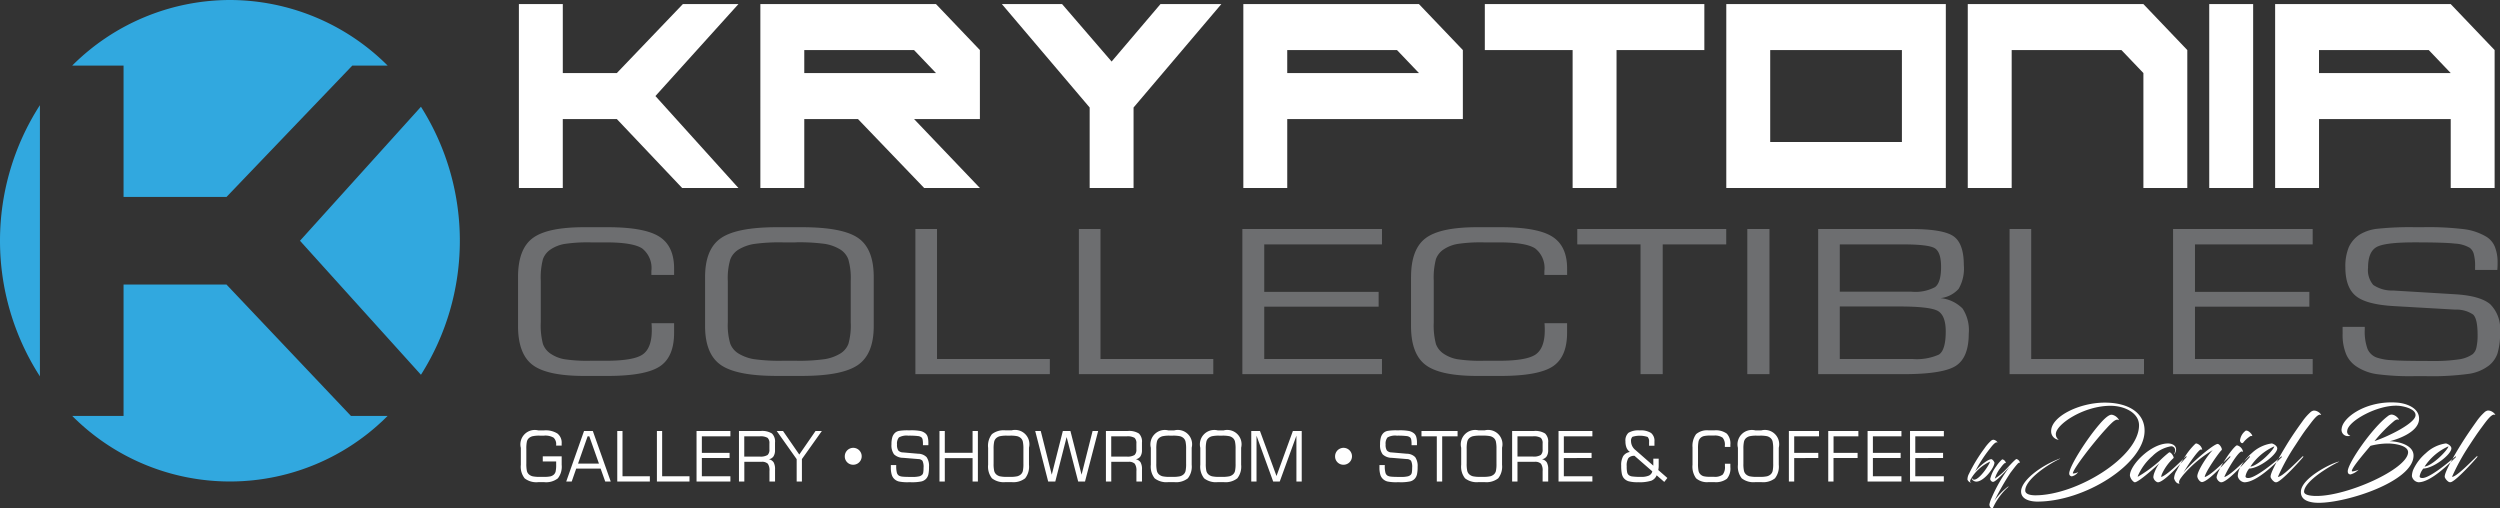 <svg xmlns="http://www.w3.org/2000/svg" width="350.973" height="71.35" viewBox="0 0 350.973 71.35"><rect x="0" y="0" width="350.973" height="71.35" fill="#333333" stroke="none"/><defs><style>.a{fill:#fff;}.a,.b,.c{fill-rule:evenodd;}.b{fill:#6d6e70;}.c{fill:#31a8df;}</style></defs><g transform="translate(0)"><path class="a" d="M134.561,314.958V289.139h6.164v9.682h7.586l9.27-9.682h7.8l-11.653,12.91,11.653,12.909h-7.9l-9.172-9.682h-7.586v9.682Zm33.9-25.819h24.656l6.164,6.455v9.682h-9.246l9.246,9.682h-7.824l-9.295-9.682h-7.537v9.682h-6.164V289.139Zm6.164,9.682h18.492l-3.082-3.227h-15.41v3.227Zm40.066,16.137v-11.3l-12.328-14.523h8.453l6.957,8.069,6.862-8.069h8.547l-12.328,14.523v11.3Zm21.573-25.819h24.656l6.164,6.455v9.682H242.429v9.682h-6.164V289.139Zm24.656,9.682-3.082-3.227h-15.41v3.227Zm21.573,16.137V295.594H270.167v-6.455h30.819v6.455H288.658v19.364Zm21.574,0V289.139h30.82v25.819Zm24.656-6.455V295.594H310.232V308.5Zm9.245,6.455V289.139h24.656l6.164,6.455v19.364h-6.164V298.821l-3.082-3.227h-15.41v19.364Zm33.9,0V289.139h6.164v25.819Zm9.246-25.819h24.655l6.164,6.455v19.364h-6.164v-9.682H387.281v9.682h-6.164V289.139Zm6.164,9.682h18.491l-3.081-3.227h-15.41Z" transform="translate(-61.714 -288.565)"/><path class="b" d="M134.442,327.447q0-3.916,2.057-5.452t7.258-1.532h3.266q5.16,0,7.246,1.322t2.081,4.489v.888h-3.19V326.6a3.491,3.491,0,0,0-1.294-3.158q-1.3-.848-5.073-.85h-2.159a21.63,21.63,0,0,0-3.689.224,5.1,5.1,0,0,0-1.922.762,2.788,2.788,0,0,0-1.083,1.359,10.264,10.264,0,0,0-.307,3.069v5.8a10.247,10.247,0,0,0,.307,3.06,2.791,2.791,0,0,0,1.083,1.36,5.06,5.06,0,0,0,1.87.761,21.261,21.261,0,0,0,3.741.224h2.159q3.873,0,5.15-.887c.846-.593,1.275-1.733,1.275-3.41,0-.257-.006-.454-.013-.589s-.012-.266-.025-.383h3.17v1.341q0,3.4-2.017,4.727t-7.31,1.332h-3.266q-5.208,0-7.258-1.537t-2.057-5.452v-6.909Zm38.942-4.854h-1.73a25.525,25.525,0,0,0-4.164.234,6.118,6.118,0,0,0-2.1.78,2.789,2.789,0,0,0-1.159,1.4,9.423,9.423,0,0,0-.34,3.027v5.774a9.233,9.233,0,0,0,.34,3,2.793,2.793,0,0,0,1.159,1.388,6.138,6.138,0,0,0,2.1.78,25.553,25.553,0,0,0,4.164.233h1.73a25.941,25.941,0,0,0,4.183-.233,6.135,6.135,0,0,0,2.12-.78,2.729,2.729,0,0,0,1.134-1.355,9.559,9.559,0,0,0,.326-3.037v-5.8a9.474,9.474,0,0,0-.339-3.032,2.785,2.785,0,0,0-1.159-1.4,6.106,6.106,0,0,0-2.082-.762,26.622,26.622,0,0,0-4.183-.224ZM160.7,327.451q0-3.909,2.217-5.447t7.86-1.541H174.3q5.707,0,7.892,1.518t2.184,5.47v6.9q0,3.924-2.223,5.456t-7.853,1.533h-3.523q-5.65,0-7.86-1.533t-2.217-5.456v-6.9Zm29.525,13.641V320.715h3.036v18.247H209.1v2.13Zm22.952,0V320.715h3.036v18.247h15.836v2.13Zm22.952,0V320.715h19.6v2.158H239.2v6.671h16.059v2.075H239.2v7.343h16.527v2.13Zm23.683-13.645q0-3.916,2.056-5.452t7.258-1.532h3.267q5.16,0,7.245,1.322t2.082,4.489v.888h-3.191V326.6a3.493,3.493,0,0,0-1.293-3.158q-1.3-.848-5.074-.85H270a21.644,21.644,0,0,0-3.69.224,5.1,5.1,0,0,0-1.922.762,2.794,2.794,0,0,0-1.083,1.359,10.264,10.264,0,0,0-.307,3.069v5.8a10.247,10.247,0,0,0,.307,3.06,2.8,2.8,0,0,0,1.083,1.36,5.059,5.059,0,0,0,1.87.761,21.282,21.282,0,0,0,3.742.224h2.158q3.873,0,5.15-.887c.846-.593,1.275-1.733,1.275-3.41,0-.257-.006-.454-.013-.589s-.012-.266-.025-.383h3.171v1.341q0,3.4-2.018,4.727t-7.309,1.332h-3.267q-5.208,0-7.258-1.537t-2.056-5.452v-6.909Zm23.336-4.574v-2.158h20.909v2.158H295.14v18.219h-3.113V322.873Zm23.869,18.219V320.715h3.113v20.377ZM320,329.516h10.076a5.854,5.854,0,0,0,3.3-.644q.844-.645.845-2.836c0-1.4-.3-2.27-.9-2.63s-2.127-.533-4.593-.533H320v6.643Zm0,9.446h10.185a7.582,7.582,0,0,0,3.735-.621c.634-.416.954-1.5.954-3.242,0-1.472-.359-2.425-1.069-2.859s-2.563-.65-5.548-.65H320v7.372Zm-3.036,2.13V320.715h13q4.506,0,5.977,1t1.473,4.078a5.678,5.678,0,0,1-.724,3.317,4.022,4.022,0,0,1-2.543,1.308,5.1,5.1,0,0,1,3.088,1.457,5.537,5.537,0,0,1,.871,3.523q0,3.37-1.819,4.531t-7.3,1.163Zm26.872,0V320.715h3.037v18.247h15.835v2.13Zm22.953,0V320.715h19.6v2.158H369.864v6.671h16.06v2.075h-16.06v7.343h16.527v2.13Zm23.8-6.638H393.7v.383a7.151,7.151,0,0,0,.377,2.682,2.232,2.232,0,0,0,1.237,1.219,7.526,7.526,0,0,0,2.082.388q1.4.118,5.8.116a23.265,23.265,0,0,0,3.7-.224,4.416,4.416,0,0,0,1.954-.733,1.658,1.658,0,0,0,.525-.93,7.66,7.66,0,0,0,.167-1.78c0-1.513-.212-2.462-.628-2.849a4.122,4.122,0,0,0-2.479-.692l-8.622-.495q-3.873-.217-5.349-1.411t-1.486-4.013a7,7,0,0,1,.487-2.859,4.187,4.187,0,0,1,1.582-1.793,6.019,6.019,0,0,1,2.364-.776,43.008,43.008,0,0,1,5.368-.224h1a41.294,41.294,0,0,1,6.054.3,8.166,8.166,0,0,1,2.94,1.038,2.945,2.945,0,0,1,1.191,1.406,5.861,5.861,0,0,1,.385,2.27c0,.262-.007.467-.013.607s-.013.267-.026.379H409.19v-.509a6.172,6.172,0,0,0-.18-1.715,1.6,1.6,0,0,0-.57-.883,4.582,4.582,0,0,0-2.075-.593c-1-.117-2.883-.173-5.669-.173q-4.316,0-5.426.71t-1.108,2.845a3.207,3.207,0,0,0,.724,2.415,4.663,4.663,0,0,0,2.786.79l8.8.532c2.3.145,3.908.608,4.837,1.388a4.87,4.87,0,0,1,1.383,3.91,9.592,9.592,0,0,1-.358,3.008,3.726,3.726,0,0,1-1.179,1.677,6.1,6.1,0,0,1-2.729,1.168,38.232,38.232,0,0,1-6.258.337h-1.39a35.26,35.26,0,0,1-5.464-.29,7.008,7.008,0,0,1-2.678-1,3.927,3.927,0,0,1-1.544-1.779,7.046,7.046,0,0,1-.5-2.85Z" transform="translate(-61.714 -288.565)"/><path class="c" d="M93.992,288.565a31.411,31.411,0,0,1,22.142,9.207h-4.961L93.511,316.217H79.06V297.772H71.851a31.4,31.4,0,0,1,22.141-9.207Zm26.82,14.988-16.983,18.812,16.983,18.812a35.143,35.143,0,0,0,0-37.624Zm-4.679,43.4a31.224,31.224,0,0,1-44.282,0H79.06V328.514H93.511l17.474,18.444ZM67.317,341.4a35.137,35.137,0,0,1,0-38.071Z" transform="translate(-61.714 -288.565)"/><path class="a" d="M134.825,351.415a2.021,2.021,0,0,1,2.44-2.431h.86a3.09,3.09,0,0,1,1.847.445,1.627,1.627,0,0,1,.593,1.391v.3h-.773v-.086a1.251,1.251,0,0,0-.356-1.022,2.266,2.266,0,0,0-1.356-.288h-.6a4.337,4.337,0,0,0-1,.082,1.24,1.24,0,0,0-.519.271.945.945,0,0,0-.276.47,4.751,4.751,0,0,0-.079,1.062v2.022a4.716,4.716,0,0,0,.079,1.057.945.945,0,0,0,.276.47,1.256,1.256,0,0,0,.51.272,4.387,4.387,0,0,0,1.011.081h.6a4.072,4.072,0,0,0,.915-.071,1.141,1.141,0,0,0,.464-.243.885.885,0,0,0,.258-.442,4.25,4.25,0,0,0,.075-.963v-.438h-1.881v-.722h2.654v1.189a2.642,2.642,0,0,1-.537,1.9,2.671,2.671,0,0,1-1.9.534h-.86a2.672,2.672,0,0,1-1.9-.534,2.642,2.642,0,0,1-.537-1.9v-2.407Zm8.039,2.233H145.8l-1.352-3.823h-.241l-1.342,3.823Zm-1.657,2.518,2.5-7.095h1.233l2.516,7.095h-.774l-.646-1.815h-3.428l-.631,1.815Zm7.165,0v-7.095h.736v6.353h3.839v.742Zm5.565,0v-7.095h.736v6.353h3.839v.742Zm5.564,0v-7.095h4.753v.752h-4.007v2.322h3.894v.723h-3.894v2.556h4.007v.742Zm8.864-6.343H166.2v2.84h2.161a1.879,1.879,0,0,0,1.108-.22.981.981,0,0,0,.262-.786v-.829a1,1,0,0,0-.253-.79,1.9,1.9,0,0,0-1.117-.215Zm-2.907,6.343v-7.095h3.058a2.56,2.56,0,0,1,1.572.355,1.563,1.563,0,0,1,.43,1.264v1.072a1.532,1.532,0,0,1-.216.876.961.961,0,0,1-.658.4,1.054,1.054,0,0,1,.678.434,1.929,1.929,0,0,1,.2.992v1.7h-.783V354.7a1.653,1.653,0,0,0-.23-1.031,1.161,1.161,0,0,0-.9-.269h-2.4v2.762Zm8.836,0h-.736v-3.141l-2.8-3.954h.884l2.284,3.307,2.282-3.307h.887l-2.8,3.941v3.154Zm12.484-2.311h.755v.133a3.522,3.522,0,0,0,.091.934.7.7,0,0,0,.3.424,1.339,1.339,0,0,0,.505.135c.226.028.7.041,1.4.041a3.986,3.986,0,0,0,.9-.078.9.9,0,0,0,.473-.256.655.655,0,0,0,.128-.323,3.862,3.862,0,0,0,.04-.62,1.98,1.98,0,0,0-.152-.992.806.806,0,0,0-.6-.241l-2.091-.172a1.872,1.872,0,0,1-1.3-.491,2.134,2.134,0,0,1-.36-1.4,3.414,3.414,0,0,1,.118-1,1.427,1.427,0,0,1,.384-.624,1.184,1.184,0,0,1,.573-.27,7.276,7.276,0,0,1,1.3-.078h.243a6.99,6.99,0,0,1,1.467.1,1.645,1.645,0,0,1,.713.361,1.018,1.018,0,0,1,.289.49,2.851,2.851,0,0,1,.093.79c0,.092,0,.163,0,.212s0,.093-.006.132h-.755V350.9a3.111,3.111,0,0,0-.043-.6.614.614,0,0,0-.139-.307.892.892,0,0,0-.5-.207,10.133,10.133,0,0,0-1.374-.06,2.2,2.2,0,0,0-1.316.248,1.359,1.359,0,0,0-.268.99,1.464,1.464,0,0,0,.175.841.917.917,0,0,0,.676.275l2.132.185a1.662,1.662,0,0,1,1.173.483,2.163,2.163,0,0,1,.335,1.361,4.69,4.69,0,0,1-.087,1.048,1.4,1.4,0,0,1-.286.584,1.309,1.309,0,0,1-.661.406,6.516,6.516,0,0,1-1.518.118h-.337a5.978,5.978,0,0,1-1.325-.1,1.422,1.422,0,0,1-.649-.348,1.334,1.334,0,0,1-.374-.619,3.406,3.406,0,0,1-.121-.992v-.348Zm6.829,2.311v-7.095h.746v3.065h3.9v-3.065H199v7.095h-.746v-3.289h-3.9v3.289Zm9.9-6.441h-.419a4.317,4.317,0,0,0-1.01.082,1.238,1.238,0,0,0-.509.271.969.969,0,0,0-.281.488,4.6,4.6,0,0,0-.083,1.054v2.01a4.515,4.515,0,0,0,.083,1.046.962.962,0,0,0,.281.483,1.252,1.252,0,0,0,.509.272,4.389,4.389,0,0,0,1.01.081h.419a4.448,4.448,0,0,0,1.014-.081,1.246,1.246,0,0,0,.514-.272.944.944,0,0,0,.275-.471,4.714,4.714,0,0,0,.079-1.058v-2.018a4.693,4.693,0,0,0-.082-1.056.969.969,0,0,0-.281-.488,1.254,1.254,0,0,0-.5-.265,4.517,4.517,0,0,0-1.014-.078Zm-3.075,1.692a2.644,2.644,0,0,1,.537-1.9,2.671,2.671,0,0,1,1.906-.536h.854a2.01,2.01,0,0,1,2.443,2.433v2.4a2.642,2.642,0,0,1-.539,1.9,2.675,2.675,0,0,1-1.9.534h-.854a2.676,2.676,0,0,1-1.906-.534,2.643,2.643,0,0,1-.537-1.9v-2.4Zm6.618-2.346h.773l1.547,6.137,1.555-6.137h1.065l1.564,6.137,1.547-6.137h.783l-1.847,7.095h-.959l-1.62-6.247-1.592,6.247h-1l-1.82-7.095Zm12.83.752h-2.162v2.84h2.162a1.879,1.879,0,0,0,1.108-.22.981.981,0,0,0,.262-.786v-.829a1,1,0,0,0-.253-.79,1.9,1.9,0,0,0-1.117-.215Zm-2.907,6.343v-7.095h3.058a2.562,2.562,0,0,1,1.572.355,1.563,1.563,0,0,1,.43,1.264v1.072a1.532,1.532,0,0,1-.216.876.961.961,0,0,1-.658.4,1.054,1.054,0,0,1,.678.434,1.929,1.929,0,0,1,.2.992v1.7h-.783V354.7a1.653,1.653,0,0,0-.23-1.031,1.161,1.161,0,0,0-.9-.269h-2.4v2.762Zm9.376-6.441h-.419a4.317,4.317,0,0,0-1.01.082,1.238,1.238,0,0,0-.509.271.969.969,0,0,0-.281.488,4.619,4.619,0,0,0-.082,1.054v2.01a4.531,4.531,0,0,0,.082,1.046.962.962,0,0,0,.281.483,1.252,1.252,0,0,0,.509.272,4.389,4.389,0,0,0,1.01.081h.419a4.448,4.448,0,0,0,1.014-.081,1.25,1.25,0,0,0,.515-.272.942.942,0,0,0,.274-.471,4.7,4.7,0,0,0,.08-1.058v-2.018a4.618,4.618,0,0,0-.083-1.056.969.969,0,0,0-.281-.488,1.247,1.247,0,0,0-.505-.265,4.511,4.511,0,0,0-1.014-.078Zm-3.075,1.692a2.022,2.022,0,0,1,2.443-2.433h.854a2.01,2.01,0,0,1,2.443,2.433v2.4a2.642,2.642,0,0,1-.539,1.9,2.674,2.674,0,0,1-1.9.534h-.854a2.676,2.676,0,0,1-1.906-.534,2.647,2.647,0,0,1-.537-1.9v-2.4Zm10.019-1.692h-.419a4.307,4.307,0,0,0-1.009.082,1.236,1.236,0,0,0-.51.271.969.969,0,0,0-.281.488,4.619,4.619,0,0,0-.082,1.054v2.01a4.531,4.531,0,0,0,.082,1.046.962.962,0,0,0,.281.483,1.249,1.249,0,0,0,.51.272,4.378,4.378,0,0,0,1.009.081h.419a4.441,4.441,0,0,0,1.014-.081,1.25,1.25,0,0,0,.515-.272.942.942,0,0,0,.274-.471,4.7,4.7,0,0,0,.08-1.058v-2.018a4.618,4.618,0,0,0-.083-1.056.969.969,0,0,0-.281-.488,1.247,1.247,0,0,0-.505-.265,4.511,4.511,0,0,0-1.014-.078Zm-3.075,1.692a2.022,2.022,0,0,1,2.443-2.433h.854a2.01,2.01,0,0,1,2.443,2.433v2.4a2.647,2.647,0,0,1-.538,1.9,2.678,2.678,0,0,1-1.9.534h-.854a2.676,2.676,0,0,1-1.906-.534,2.647,2.647,0,0,1-.537-1.9v-2.4Zm7.158,4.749v-7.095H238.6l2.321,6.322,2.3-6.322h1.241v7.095h-.745v-6.433l-2.34,6.433h-.922l-2.339-6.433v6.433Zm17.99-2.311h.755v.133a3.471,3.471,0,0,0,.092.934.7.7,0,0,0,.3.424,1.345,1.345,0,0,0,.505.135q.341.042,1.406.041a3.976,3.976,0,0,0,.9-.078.908.908,0,0,0,.474-.256.665.665,0,0,0,.127-.323,3.862,3.862,0,0,0,.04-.62,1.981,1.981,0,0,0-.152-.992.806.806,0,0,0-.6-.241l-2.09-.172a1.87,1.87,0,0,1-1.3-.491,2.128,2.128,0,0,1-.361-1.4,3.375,3.375,0,0,1,.119-1,1.425,1.425,0,0,1,.383-.624,1.189,1.189,0,0,1,.573-.27,7.289,7.289,0,0,1,1.3-.078h.242a7,7,0,0,1,1.468.1,1.656,1.656,0,0,1,.713.361,1.034,1.034,0,0,1,.289.49,2.851,2.851,0,0,1,.093.79c0,.092,0,.163,0,.212s0,.093-.006.132h-.755V350.9a3.017,3.017,0,0,0-.044-.6.614.614,0,0,0-.138-.307.9.9,0,0,0-.5-.207,10.151,10.151,0,0,0-1.375-.06,2.2,2.2,0,0,0-1.315.248,1.354,1.354,0,0,0-.269.99,1.464,1.464,0,0,0,.175.841.919.919,0,0,0,.676.275l2.133.185a1.659,1.659,0,0,1,1.172.483,2.156,2.156,0,0,1,.336,1.361,4.751,4.751,0,0,1-.087,1.048,1.421,1.421,0,0,1-.286.584,1.311,1.311,0,0,1-.662.406,6.505,6.505,0,0,1-1.517.118h-.337a5.966,5.966,0,0,1-1.325-.1,1.423,1.423,0,0,1-.649-.348,1.334,1.334,0,0,1-.374-.619,3.4,3.4,0,0,1-.122-.992v-.348Zm5.907-4.032v-.752h5.069v.752h-2.162v6.343h-.755v-6.343Zm8.648-.1h-.42a4.307,4.307,0,0,0-1.009.082,1.242,1.242,0,0,0-.51.271.984.984,0,0,0-.281.488,4.677,4.677,0,0,0-.082,1.054v2.01a4.588,4.588,0,0,0,.082,1.046.977.977,0,0,0,.281.483,1.256,1.256,0,0,0,.51.272,4.378,4.378,0,0,0,1.009.081h.42a4.447,4.447,0,0,0,1.014-.081,1.252,1.252,0,0,0,.514-.272.944.944,0,0,0,.275-.471,4.714,4.714,0,0,0,.079-1.058v-2.018a4.694,4.694,0,0,0-.082-1.056.984.984,0,0,0-.281-.488,1.253,1.253,0,0,0-.505-.265,4.517,4.517,0,0,0-1.014-.078Zm-3.075,1.692a2.022,2.022,0,0,1,2.443-2.433h.854a2.01,2.01,0,0,1,2.443,2.433v2.4a2.642,2.642,0,0,1-.539,1.9,2.677,2.677,0,0,1-1.9.534h-.854a2.674,2.674,0,0,1-1.906-.534,2.643,2.643,0,0,1-.537-1.9v-2.4Zm10.066-1.594h-2.162v2.84h2.162a1.878,1.878,0,0,0,1.107-.22.981.981,0,0,0,.262-.786v-.829a1,1,0,0,0-.253-.79,1.894,1.894,0,0,0-1.116-.215ZM274,356.166v-7.095h3.058a2.56,2.56,0,0,1,1.572.355,1.563,1.563,0,0,1,.43,1.264v1.072a1.532,1.532,0,0,1-.216.876.961.961,0,0,1-.658.4,1.054,1.054,0,0,1,.678.434,1.93,1.93,0,0,1,.2.992v1.7h-.783V354.7a1.653,1.653,0,0,0-.23-1.031,1.161,1.161,0,0,0-.9-.269h-2.4v2.762Zm6.515,0v-7.095h4.753v.752H281.26v2.322h3.894v.723H281.26v2.556h4.007v.742Zm13.166-1.425-2.494-2.181a1.078,1.078,0,0,0-.86.311,1.944,1.944,0,0,0-.241,1.146,3.969,3.969,0,0,0,.062.848.709.709,0,0,0,.207.38.953.953,0,0,0,.5.207,8.439,8.439,0,0,0,1.239.06,2.635,2.635,0,0,0,1.111-.18.86.86,0,0,0,.473-.591Zm.614.547a1.36,1.36,0,0,1-.755.761,5.439,5.439,0,0,1-1.843.215,4.8,4.8,0,0,1-1.356-.137,1.425,1.425,0,0,1-.687-.464,1.465,1.465,0,0,1-.259-.624,5.7,5.7,0,0,1-.083-1.1,2.532,2.532,0,0,1,.283-1.345,1.387,1.387,0,0,1,.937-.576,1.41,1.41,0,0,1-.471-.6,2.39,2.39,0,0,1-.152-.9,1.443,1.443,0,0,1,.427-1.194,2.714,2.714,0,0,1,1.593-.336,2.647,2.647,0,0,1,1.574.362,1.4,1.4,0,0,1,.478,1.189v.6h-.754v-.544a.888.888,0,0,0-.206-.686,3.5,3.5,0,0,0-2.135-.018.8.8,0,0,0-.194.633,1.626,1.626,0,0,0,.637,1.234l.049.042,2.445,2.139v-.985h.755v1.042c0,.07-.005.151-.014.242s-.024.2-.045.316l1.278,1.114-.437.555-1.065-.927Zm5.034-3.873a2.79,2.79,0,0,1,.5-1.9,2.348,2.348,0,0,1,1.76-.533h.792a2.612,2.612,0,0,1,1.757.46,2.038,2.038,0,0,1,.5,1.563v.309h-.773v-.2a1.49,1.49,0,0,0-.314-1.1,1.856,1.856,0,0,0-1.23-.3H301.8a3.681,3.681,0,0,0-.9.078,1.073,1.073,0,0,0-.466.265,1,1,0,0,0-.262.474,5.03,5.03,0,0,0-.075,1.068v2.02a5.04,5.04,0,0,0,.075,1.066,1,1,0,0,0,.262.473,1.061,1.061,0,0,0,.454.265,3.634,3.634,0,0,0,.907.078h.523a1.812,1.812,0,0,0,1.249-.309,1.7,1.7,0,0,0,.309-1.187c0-.09,0-.158,0-.2s0-.093-.006-.134h.768v.467a2.217,2.217,0,0,1-.489,1.646,2.59,2.59,0,0,1-1.772.464h-.792a2.344,2.344,0,0,1-1.76-.536,2.787,2.787,0,0,1-.5-1.9v-2.406Zm9.441-1.69h-.419a4.307,4.307,0,0,0-1.009.082,1.236,1.236,0,0,0-.51.271.969.969,0,0,0-.281.488,4.619,4.619,0,0,0-.082,1.054v2.01a4.531,4.531,0,0,0,.082,1.046.962.962,0,0,0,.281.483,1.25,1.25,0,0,0,.51.272,4.378,4.378,0,0,0,1.009.081h.419a4.458,4.458,0,0,0,1.015-.081,1.242,1.242,0,0,0,.513-.272.952.952,0,0,0,.276-.471,4.776,4.776,0,0,0,.079-1.058v-2.018a4.618,4.618,0,0,0-.083-1.056.969.969,0,0,0-.281-.488,1.249,1.249,0,0,0-.5-.265,4.527,4.527,0,0,0-1.015-.078Zm-3.075,1.692a2.022,2.022,0,0,1,2.443-2.433h.854a2.01,2.01,0,0,1,2.443,2.433v2.4a2.647,2.647,0,0,1-.538,1.9,2.678,2.678,0,0,1-1.9.534h-.854a2.676,2.676,0,0,1-1.906-.534,2.647,2.647,0,0,1-.537-1.9v-2.4Zm7.158,4.749v-7.095h4.231v.752H313.6v2.322h3.381v.723H313.6v3.3Zm5.525,0v-7.095h4.231v.752h-3.485v2.322H322.5v.723h-3.381v3.3Zm5.524,0v-7.095h4.753v.752h-4.007v2.322h3.894v.723h-3.894v2.556h4.007v.742Zm5.957,0v-7.095h4.752v.752H330.6v2.322H334.5v.723H330.6v2.556h4.006v.742Z" transform="translate(-61.714 -288.565)"/><path class="a" d="M250.278,353.809a1.187,1.187,0,1,0-1.133-1.186A1.162,1.162,0,0,0,250.278,353.809Z" transform="translate(-61.714 -288.565)"/><path class="a" d="M181.446,353.809a1.187,1.187,0,1,0-1.133-1.186A1.162,1.162,0,0,0,181.446,353.809Z" transform="translate(-61.714 -288.565)"/><path class="a" d="M341.087,351.535c.467-.609.811-.962,1.018-.85.145.089-.153-.384-.582-.384a.621.621,0,0,0-.291.144,6,6,0,0,0-.926,1.074,22.425,22.425,0,0,0-2.167,3.56,1.659,1.659,0,0,0-.214.833.757.757,0,0,0,.275.321.247.247,0,0,0,.245.04c-.344-.04-.03-.505.192-.842a6.121,6.121,0,0,1,2.457-2.06c-.069.4-1.462,2.533-2.235,2.533a.317.317,0,0,1-.291-.232c0-.024-.031-.008-.031.032,0,.264.337.473.636.473,1.056,0,2.541-1.948,2.541-2.67a.988.988,0,0,0-.36-.457c-.413-.152-1.76.938-2.357,1.708a19.972,19.972,0,0,1,2.09-3.223Zm3.858,2.165c-.322.352-.635.785-.972,1.218a37.789,37.789,0,0,0-2.266,3.952,8.814,8.814,0,0,1,1.937-2.012c.038,0,.038.048.038.048a8.8,8.8,0,0,0-2.19,2.982.114.114,0,0,1-.084.025c-.306.032-.421-.41-.4-.554a4.212,4.212,0,0,1,.321-.93,21.107,21.107,0,0,1,2.519-4.337c-.773.826-1.853,2.029-2.312,2.125h-.061a.49.49,0,0,1-.36-.409,4.787,4.787,0,0,1,.858-1.788,4.857,4.857,0,0,1,.765-.914.152.152,0,0,1,.107-.048.651.651,0,0,1,.475.521c0,.033-.023-.008-.084-.016-.123-.016-.437.369-.7.73a4.241,4.241,0,0,0-.766,1.467,7.728,7.728,0,0,0,1.509-1.251c.4-.409,1-1.1,1.424-1.451a.155.155,0,0,1,.115-.048.675.675,0,0,1,.474.521c0,.032-.03-.008-.084-.016s-.161.064-.268.185Zm13.156-8.165c1.9.027,3.91,1,3.91,2.738,0,4.474-8.791,9.829-14.565,9.829-.518,0-1.411-.1-1.411-.678,0-1.41,2.732-3.416,4.829-4.433.052-.041.078-.054.078-.068-2.758,1.017-5.489,3.132-5.489,4.636,0,1.221,1.5,1.424,2.278,1.424,6.68,0,14.953-5.26,15.057-9.856.064-2.521-2.15-4.053-5.632-4.039-3.547.013-7.483,1.952-7.483,4a1.187,1.187,0,0,0,1.075,1.22.932.932,0,0,1-.415-.814c0-1.342,3.949-4.012,7.768-3.958Zm-.764,3.28c-1.877,2.061-4.622,5.64-4.622,6.223a1.52,1.52,0,0,0,.751-.2,1.46,1.46,0,0,1-.893.6.378.378,0,0,1-.363-.407c0-.962,2.434-4.812,4.247-6.9.285-.339,1.165-1.342,1.683-1.342a.79.79,0,0,1,.3.068c.582.217.88.827.686.664-.208-.122-.492.027-.816.3a12.261,12.261,0,0,0-.971,1Zm6.784,6.236a5.841,5.841,0,0,1,.751-1.464c-.389.407-2.913,2.685-3.457,2.685a.414.414,0,0,1-.116-.041,1.433,1.433,0,0,1-.57-.908c0-1.478,2.965-4.5,5.347-4.5.492,0,1.139.217,1.139.854a1.138,1.138,0,0,1-.246.637c-.026.014-.052,0-.039-.014a1.017,1.017,0,0,0,.143-.488.534.534,0,0,0-.635-.582,4.815,4.815,0,0,0-2.537,1.355,7.765,7.765,0,0,0-2.085,2.874.1.1,0,0,0,.091,0,19.674,19.674,0,0,0,2.913-2.115,14.462,14.462,0,0,1,1.4-1.26c.259-.136.7.61.647.772a7.058,7.058,0,0,0-1.618,2.21,1.435,1.435,0,0,0-.129.461c.815-.244,2.667-2.1,3.469-2.888.065-.067.13.041.091.082-1.126,1.288-3.237,3.552-4.013,3.552a.445.445,0,0,1-.221-.082.909.909,0,0,1-.427-.637,2.337,2.337,0,0,1,.1-.5Zm9.476-3.28c.169-.149-.246-.881-.556-.881-.441,0-2.719,1.83-4.169,3.321a5.345,5.345,0,0,0-.66.759,25.4,25.4,0,0,1,1.476-2.223c.388-.529.867-1.1,1.035-1.085.1.014.156.082.156.027a1.1,1.1,0,0,0-.816-.867.242.242,0,0,0-.168.068,9.325,9.325,0,0,0-1.373,1.681,17.83,17.83,0,0,0-1.229,2.06,2.273,2.273,0,0,0-.363,1.085c.1.393.414.827.8.732-.2-.1-.1-.461.246-.895a6.225,6.225,0,0,1,.466-.569,16.742,16.742,0,0,1,3.922-3.227c-.673.637-2.174,2.9-2.174,3.674a.945.945,0,0,0,.232.529.624.624,0,0,0,.4.284c.777,0,2.887-2.236,4.013-3.524a.066.066,0,0,0-.1-.082c-.829.814-2.68,2.671-3.5,2.9.026-.638,2.033-3.5,2.356-3.769Zm-.013,4.5a.635.635,0,0,1-.155-.014.917.917,0,0,1-.531-.651c0-.786,1.877-3.741,2.706-4.433a.266.266,0,0,1,.194-.081,1.154,1.154,0,0,1,.816.881c0,.054-.065-.013-.169-.027-.53-.054-2.3,3.037-2.459,3.593.789-.217,2.68-2.1,3.469-2.9.091-.067.156.041.117.082-1.127,1.274-3.185,3.484-3.988,3.552ZM377,349.019a2,2,0,0,0-.815,1.383c.013.244.284.528.466.284a4.028,4.028,0,0,1,.97-.881.373.373,0,0,1,.273-.014c.051,0-.026-.2-.143-.338-.168-.2-.453-.475-.751-.434Zm.479,5.328c1.45-.041,3.936-1.993,3.936-2.834,0-.379-.6-.691-.79-.691a5.091,5.091,0,0,0-2.783,1.355,6.725,6.725,0,0,0-1.787,2.346,2.629,2.629,0,0,0-.181.894,1.07,1.07,0,0,0,.919.855c1.722,0,4.3-2.59,5.269-3.539.039-.04-.052-.108-.09-.081-1.308,1.139-3.677,3.023-4.622,3.023-.285,0-.4-.1-.388-.258a2.333,2.333,0,0,1,.517-1.07ZM381,351.229c-.078.515-2.227,2.711-3.354,2.846A7.853,7.853,0,0,1,381,351.229Zm1.657-.1c.8-1.315,1.631-2.495,2.3-3.417a7.421,7.421,0,0,1,1.074-1.233.959.959,0,0,1,.48-.271c.725-.041,1.243.745,1,.6-.453-.217-1.294,1.058-1.864,1.79s-1.087,1.545-1.734,2.535a29.707,29.707,0,0,0-2.408,4.378c.556.068,2.705-2.142,3.469-2.874.078-.067.129.041.091.082-.635.759-2.887,3.226-3.664,3.524a.436.436,0,0,1-.414-.054,1.456,1.456,0,0,1-.466-.542.336.336,0,0,1-.039-.2c0-.407.6-1.722,2.175-4.311Zm15.191-3.484c.233-.163.453-.244.6-.163.221.176-.233-.651-.971-.718a.925.925,0,0,0-.53.216c-2.24,1.681-5.606,6.6-5.632,7.728-.013.352.181.46.4.46a2.589,2.589,0,0,0,1.126-.664,2.846,2.846,0,0,1-.855.244c-.051,0-.1-.027-.1-.068,0-.474,1.877-2.643,2.615-3.524a9.9,9.9,0,0,1,2.382-.326c.168,0,.324,0,.492.014.945.068,2.473.366,2.408,1.274-.194,2.359-8.532,6.074-12.83,6.074-.168,0-.336,0-.492-.014-.349-.027-1.307-.108-1.281-.61.09-1.451,3.469-3.484,4.841-4.148.091-.041.1-.041.091-.055-.958.136-5.269,2.278-5.373,4.176-.064,1.017.726,1.437,1.774,1.572a5.828,5.828,0,0,0,.725.041c3.974,0,13.205-2.982,13.309-6.575.052-1.437-1.839-1.952-2.952-2.047a2.658,2.658,0,0,0-.44-.013c.919-.217,4.065-1.193,4.168-3.078.091-1.586-1.747-2.264-3.132-2.358-.247-.014-.48-.028-.713-.028-3.961,0-6.848,2.183-7.016,3.661a.877.877,0,0,0,.932,1.07.52.52,0,0,0,.285-.067.557.557,0,0,1-.441-.664c.065-1.356,4.3-3.715,7.173-3.525.686.041,2.576.434,2.407,1.423-.194,1.071-3.585,2.793-5.748,3.538a20.066,20.066,0,0,1,2.784-2.846Zm4.078,6.7a2.345,2.345,0,0,0-.518,1.07c-.013.163.1.258.388.258.945,0,3.315-1.884,4.622-3.023.039-.027.13.041.091.081-.971.949-3.547,3.539-5.269,3.539a1.07,1.07,0,0,1-.92-.855,2.606,2.606,0,0,1,.182-.894,6.722,6.722,0,0,1,1.786-2.346,5.1,5.1,0,0,1,2.784-1.355c.194,0,.79.312.79.691,0,.841-2.486,2.793-3.936,2.834Zm3.521-3.118a7.85,7.85,0,0,0-3.353,2.846c1.126-.135,3.276-2.331,3.353-2.846Zm1.657-.1c-1.579,2.589-2.175,3.9-2.175,4.311a.336.336,0,0,0,.039.2,1.474,1.474,0,0,0,.466.542.437.437,0,0,0,.415.054c.776-.3,3.029-2.765,3.663-3.524.039-.041-.013-.149-.09-.082-.764.732-2.913,2.942-3.47,2.874a29.9,29.9,0,0,1,2.408-4.378c.647-.99,1.178-1.79,1.735-2.535s1.411-2.007,1.864-1.79c.246.149-.272-.637-1-.6a.957.957,0,0,0-.479.271,7.375,7.375,0,0,0-1.074,1.233C408.739,348.639,407.91,349.819,407.107,351.134Z" transform="translate(-61.714 -288.565)"/></g></svg>